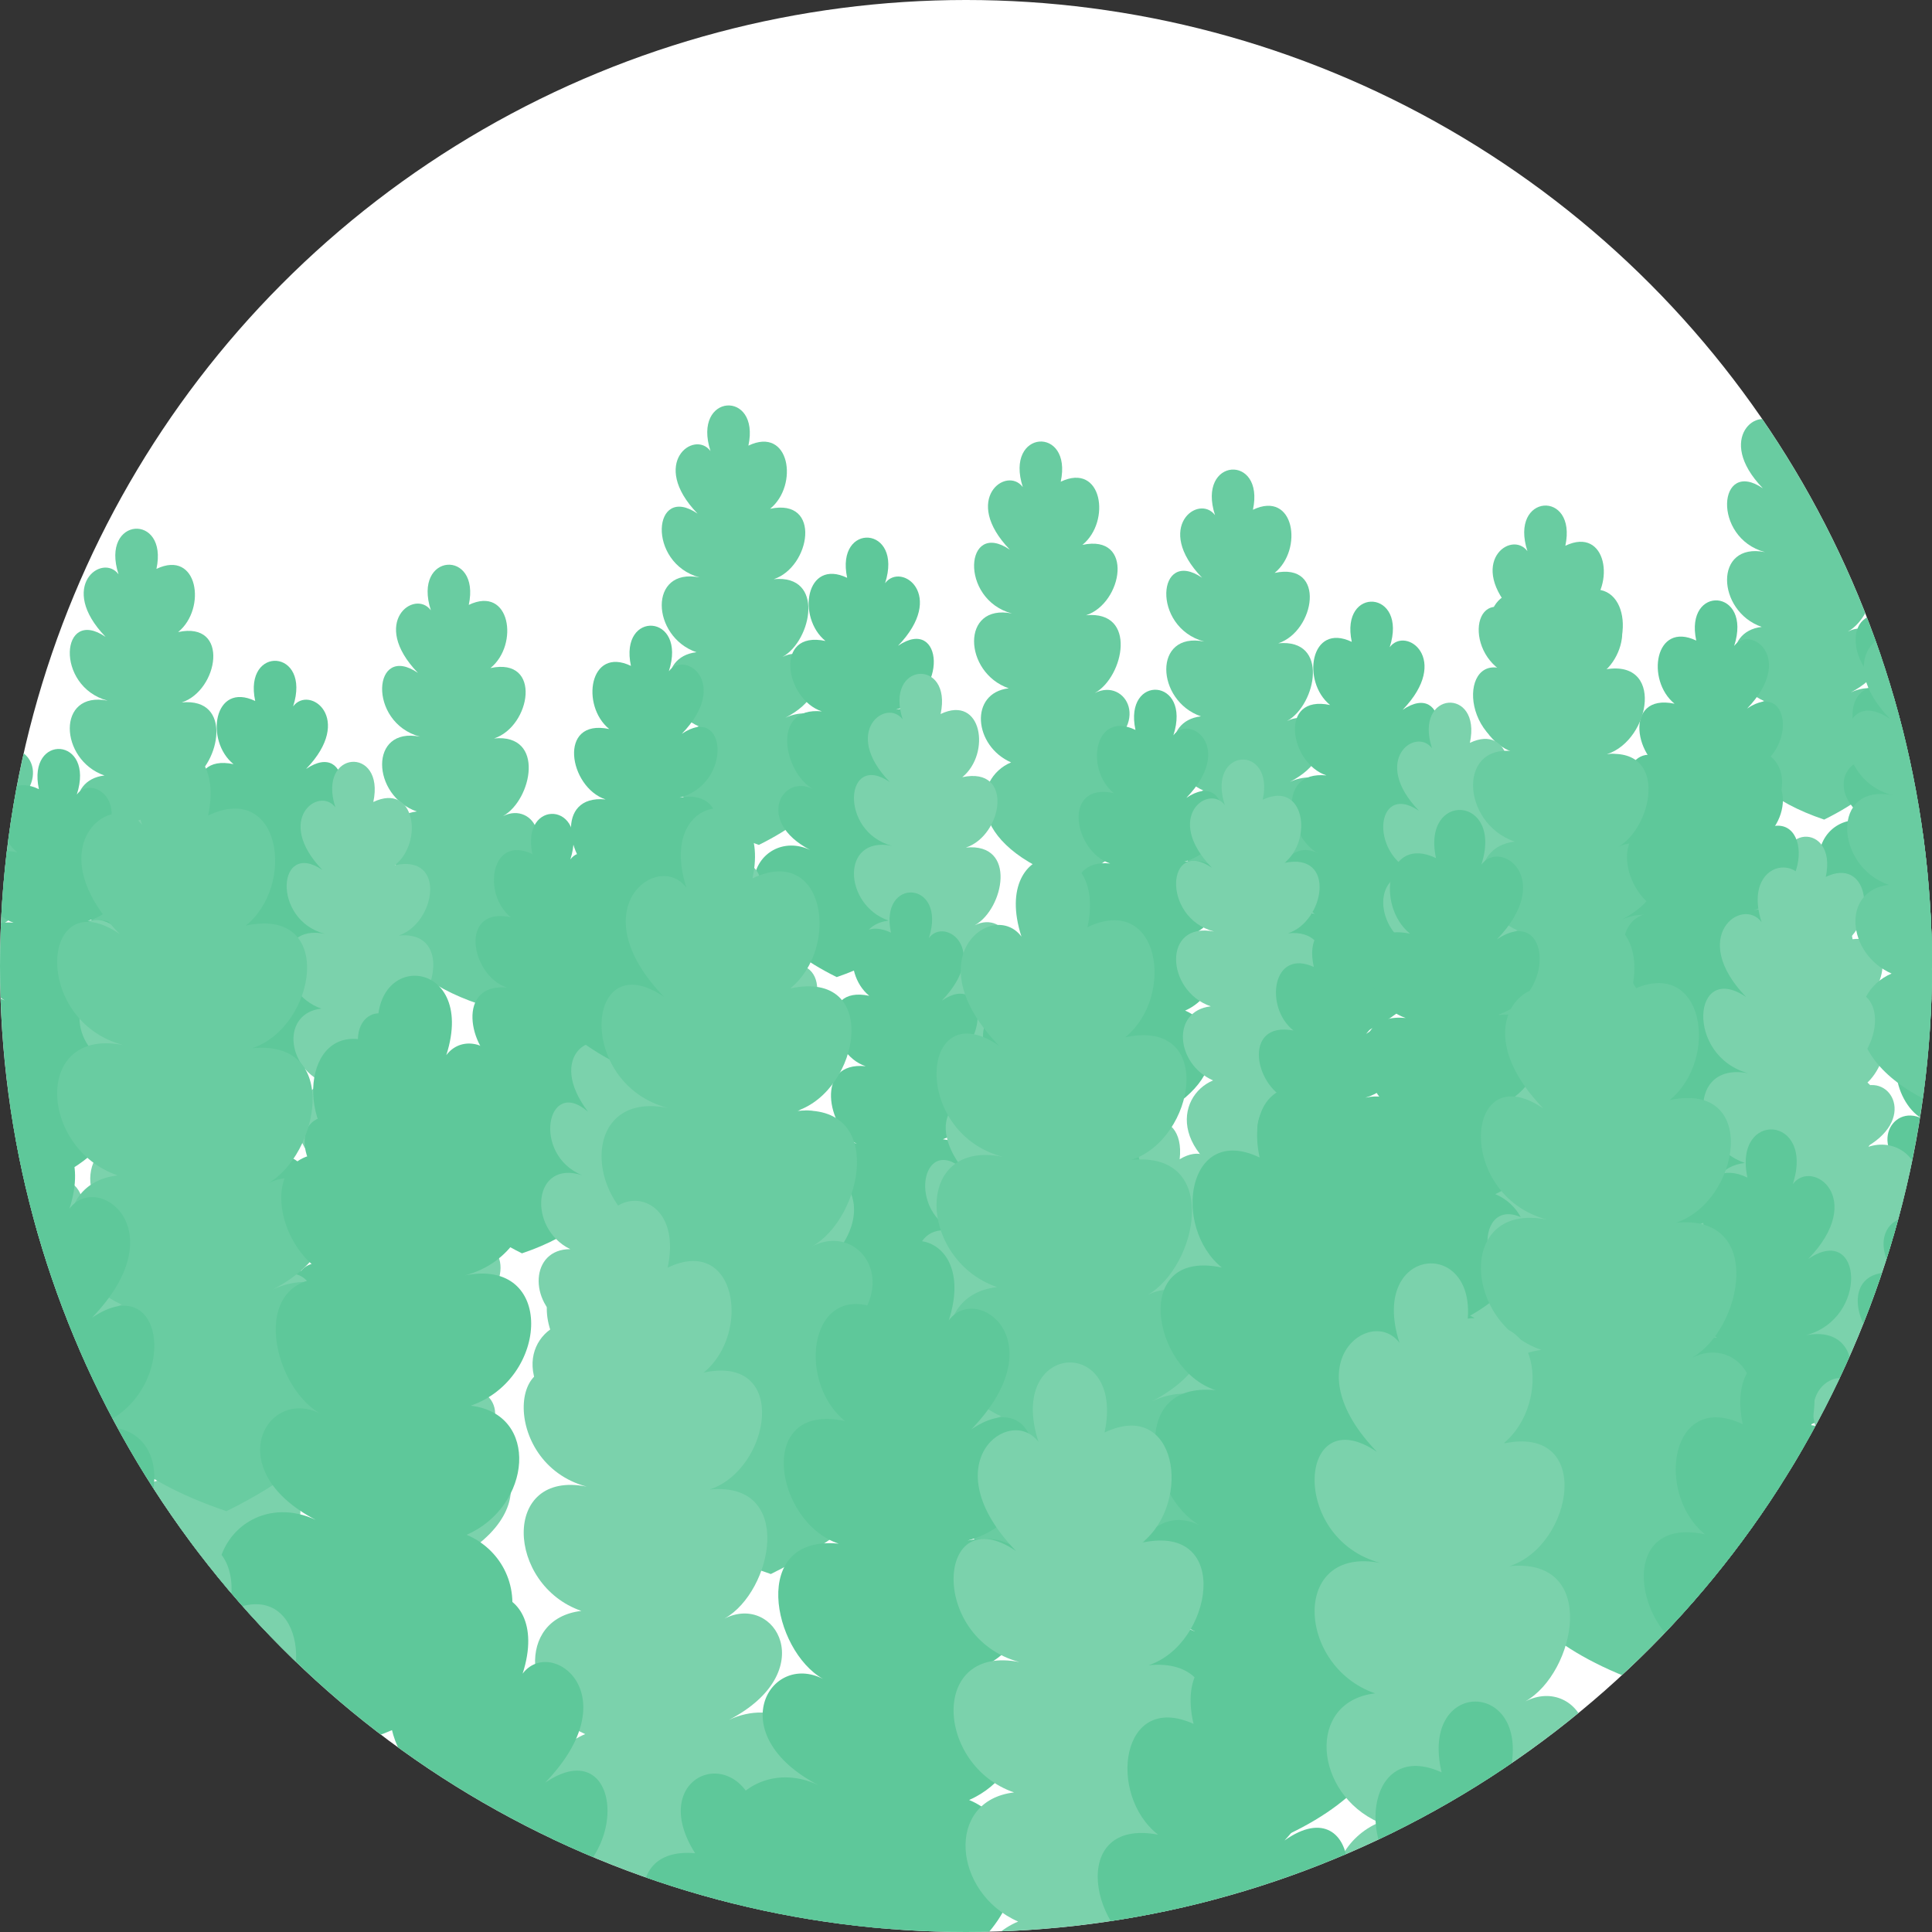 <?xml version="1.0" encoding="UTF-8"?><svg id="_レイヤー_2" xmlns="http://www.w3.org/2000/svg" xmlns:xlink="http://www.w3.org/1999/xlink" viewBox="0 0 240.44 240.44"><rect x="0" y="0" width="240.44" height="240.44" fill="#333333" stroke="none"/><defs><style>.cls-1{fill:none;}.cls-2{fill:#fff;}.cls-3{fill:#7bd2ac;}.cls-4{fill:#5ec89a;}.cls-5{fill:#69cca1;}.cls-6{clip-path:url(#clippath);}</style><clipPath id="clippath"><circle class="cls-1" cx="120.22" cy="120.22" r="120.22"/></clipPath></defs><g id="_レイヤー_1-2"><circle class="cls-2" cx="120.22" cy="120.22" r="120.22"/><g class="cls-6"><path class="cls-5" d="M-.19,93.59c3.59-2.02,5.29-10.28-1.12-9.66,4.57-1.5,6.03-10.14-.45-8.76,3.59-2.92,2.47-10.33-2.7-7.86,1.5-7.01-7.04-6.53-4.72.67-2.02-2.7-7.67,1.5-1.61,7.79-5.61-3.82-6.35,6.17.26,7.94-6.41-1.27-6.03,7.37-.4,9.31-4.95.58-4.37,7.18.29,9.22-4.66,1.94-6.02,10.19,7.48,14.76,16.5-8.15,9.9-18.93,3.3-15.82,6.89-3.59,3.49-9.53-.34-7.58Z"/><path class="cls-5" d="M62.61,101.56c3.59-2.02,5.29-10.28-1.12-9.66,4.57-1.5,6.03-10.14-.45-8.76,3.59-2.92,2.47-10.33-2.7-7.86,1.5-7.01-7.04-6.53-4.72.67-2.02-2.7-7.67,1.5-1.61,7.79-5.61-3.82-6.35,6.17.26,7.94-6.41-1.27-6.03,7.37-.4,9.31-4.95.58-4.37,7.18.29,9.22-4.66,1.94-6.02,10.19,7.48,14.76,16.5-8.15,9.9-18.93,3.3-15.82,6.89-3.59,3.49-9.53-.34-7.58Z"/><path class="cls-4" d="M61.99,132.57c-3.59-2.02-5.29-10.28,1.12-9.66-4.57-1.5-6.03-10.14.45-8.76-3.59-2.92-2.47-10.33,2.7-7.86-1.5-7.01,7.04-6.53,4.72.67,2.02-2.7,7.67,1.5,1.61,7.79,5.61-3.82,6.35,6.17-.26,7.94,6.41-1.27,6.03,7.37.4,9.31,4.95.58,4.37,7.18-.29,9.22,4.66,1.94,6.02,10.19-7.48,14.76-16.5-8.15-9.9-18.93-3.3-15.82-6.89-3.59-3.49-9.53.34-7.58Z"/><path class="cls-5" d="M23.74,97.08c3.59-2.02,5.29-10.28-1.12-9.66,4.57-1.5,6.03-10.14-.45-8.76,3.59-2.92,2.47-10.33-2.7-7.86,1.5-7.01-7.04-6.53-4.72.67-2.02-2.7-7.67,1.5-1.61,7.79-5.61-3.82-6.35,6.17.26,7.94-6.41-1.27-6.03,7.37-.4,9.31-4.95.58-4.37,7.18.29,9.22-4.66,1.94-6.02,10.19,7.48,14.76,16.5-8.15,9.9-18.93,3.3-15.82,6.89-3.59,3.49-9.53-.34-7.58Z"/><path class="cls-4" d="M27.49,113.52c-3.59-2.02-5.29-10.28,1.12-9.66-4.57-1.5-6.03-10.14.45-8.76-3.59-2.92-2.47-10.33,2.7-7.86-1.5-7.01,7.04-6.53,4.72.67,2.02-2.7,7.67,1.5,1.61,7.79,5.61-3.82,6.35,6.17-.26,7.94,6.41-1.27,6.03,7.37.4,9.31,4.95.58,4.37,7.18-.29,9.22,4.66,1.94,6.02,10.19-7.48,14.76-16.5-8.15-9.9-18.93-3.3-15.82-6.89-3.59-3.49-9.53.34-7.58Z"/><path class="cls-4" d="M.57,124.49c-3.59-2.02-5.29-10.28,1.12-9.66-4.57-1.5-6.03-10.14.45-8.76-3.59-2.92-2.47-10.33,2.7-7.86-1.5-7.01,7.04-6.53,4.72.67,2.02-2.7,7.67,1.5,1.61,7.79,5.61-3.82,6.35,6.17-.26,7.94,6.41-1.27,6.03,7.37.4,9.31,4.95.58,4.37,7.18-.29,9.22,4.66,1.94,6.02,10.19-7.48,14.76-16.5-8.15-9.9-18.93-3.3-15.82-6.89-3.59-3.49-9.53.34-7.58Z"/><path class="cls-4" d="M-5.29,159.46c-4.07-.65-8.54-7.8-2.3-9.45-4.81.18-9.17-7.41-2.62-8.37-4.38-1.49-5.91-8.83-.2-8.31-3.85-6.06,4.33-8.57,4.66-1.01.96-3.23,7.71-1.26,4.21,6.74,3.94-5.53,8.1,3.58,2.52,7.53,5.57-3.42,8.21,4.81,3.6,8.59,4.84-1.17,6.59,5.22,2.93,8.75,5.04.2,9.19,7.47-1.88,16.43-18.31-1.91-15.86-14.31-8.59-13.69-7.71-.97-6.59-7.72-2.31-7.23Z"/><path class="cls-3" d="M50.73,126.09c3.59-2.02,5.29-10.28-1.12-9.66,4.57-1.5,6.03-10.14-.45-8.76,3.59-2.92,2.47-10.33-2.7-7.86,1.5-7.01-7.04-6.53-4.72.67-2.02-2.7-7.67,1.5-1.61,7.79-5.61-3.82-6.35,6.17.26,7.94-6.41-1.27-6.03,7.37-.4,9.31-4.95.58-4.37,7.18.29,9.22-4.66,1.94-6.02,10.19,7.48,14.76,16.5-8.15,9.9-18.93,3.3-15.82,6.89-3.59,3.49-9.53-.34-7.58Z"/><path class="cls-4" d="M41.03,157.52c-3.63-1.95-5.5-10.17.92-9.68-4.6-1.4-6.23-10.01.27-8.77-3.65-2.85-2.68-10.28,2.53-7.91-1.65-6.98,6.91-6.67,4.73.58,1.97-2.74,7.7,1.34,1.77,7.75,5.53-3.93,6.48,6.04-.09,7.94,6.39-1.41,6.18,7.24.59,9.3,4.96.48,4.52,7.09-.1,9.23,4.7,1.85,6.23,10.07-7.17,14.91-16.67-7.81-10.29-18.72-3.63-15.75-6.97-3.45-3.69-9.46.18-7.59Z"/><path class="cls-3" d="M81.54,157.32c3.81-1.57,6.49-9.57.05-9.72,4.72-.94,7.2-9.34.61-8.75,3.92-2.47,3.69-9.96-1.73-8.13,2.33-6.78-6.21-7.33-4.76.1-1.68-2.92-7.79.56-2.53,7.54-5.12-4.47-7.05,5.37-.7,7.91-6.21-2.04-6.87,6.59-1.51,9.19-4.99-.02-5.2,6.61-.82,9.19-4.86,1.37-7.2,9.4,5.65,15.55,17.36-6.11,12.11-17.6,5.18-15.31,7.27-2.74,4.61-9.04.57-7.57Z"/><path class="cls-3" d="M57.62,173.26c3.81-1.57,6.49-9.57.05-9.72,4.72-.94,7.2-9.34.61-8.75,3.92-2.47,3.69-9.96-1.73-8.13,2.33-6.78-6.21-7.33-4.76.1-1.68-2.92-7.79.56-2.53,7.54-5.12-4.47-7.05,5.37-.7,7.91-6.21-2.04-6.87,6.59-1.51,9.19-4.99-.02-5.2,6.61-.82,9.19-4.86,1.37-7.2,9.4,5.65,15.55,17.36-6.11,12.11-17.6,5.18-15.31,7.27-2.74,4.61-9.04.57-7.57Z"/><path class="cls-3" d="M24.95,133.17c3.59-2.02,5.29-10.28-1.12-9.66,4.57-1.5,6.03-10.14-.45-8.76,3.59-2.92,2.47-10.33-2.7-7.86,1.5-7.01-7.04-6.53-4.72.67-2.02-2.7-7.67,1.5-1.61,7.79-5.61-3.82-6.35,6.17.26,7.94-6.41-1.27-6.03,7.37-.4,9.31-4.95.58-4.37,7.18.29,9.22-4.66,1.94-6.02,10.19,7.48,14.76,16.5-8.15,9.9-18.93,3.3-15.82,6.89-3.59,3.49-9.53-.34-7.58Z"/><path class="cls-4" d="M23.32,154.06c-3.63-1.95-5.5-10.17.92-9.68-4.6-1.4-6.23-10.01.27-8.77-3.65-2.85-2.68-10.28,2.53-7.91-1.65-6.98,6.91-6.67,4.73.58,1.97-2.74,7.7,1.34,1.77,7.75,5.53-3.93,6.48,6.04-.09,7.94,6.39-1.41,6.18,7.24.59,9.3,4.96.48,4.52,7.09-.1,9.23,4.7,1.85,6.23,10.07-7.17,14.91-16.67-7.81-10.29-18.72-3.63-15.75-6.97-3.45-3.69-9.46.18-7.59Z"/><path class="cls-3" d="M17.06,177.39c3.39-2.35,4.3-10.74-2.03-9.51,4.41-1.92,5.05-10.66-1.27-8.68,3.3-3.24,1.49-10.52-3.42-7.57.83-7.12-7.62-5.84-4.63,1.11-2.27-2.49-7.49,2.21-.87,7.9-5.95-3.27-5.74,6.75,1,7.88-6.51-.67-5.31,7.9.48,9.3-4.87,1.05-3.67,7.56,1.16,9.15-4.46,2.37-5.03,10.71,8.83,13.99,15.66-9.67,8.08-19.78,1.8-16.06,6.52-4.22,2.58-9.82-1.05-7.51Z"/><path class="cls-3" d="M23.54,183.87c-3.39-2.35-4.3-10.74,2.03-9.51-4.41-1.92-5.05-10.66,1.27-8.68-3.3-3.24-1.49-10.52,3.42-7.57-.83-7.12,7.62-5.84,4.63,1.11,2.27-2.49,7.49,2.21.87,7.9,5.95-3.27,5.74,6.75-1,7.88,6.51-.67,5.31,7.9-.48,9.3,4.87,1.05,3.67,7.56-1.16,9.15,4.46,2.37,5.03,10.71-8.83,13.99-15.66-9.67-8.08-19.78-1.8-16.06-6.52-4.22-2.58-9.82,1.05-7.51Z"/><path class="cls-3" d="M-2.46,175.48c4.56-1.89,7.77-11.46.05-11.64,5.65-1.12,8.62-11.19.73-10.48,4.69-2.95,4.42-11.93-2.07-9.73,2.79-8.12-7.43-8.78-5.7.12-2.02-3.5-9.33.68-3.03,9.03-6.13-5.35-8.44,6.43-.84,9.47-7.44-2.44-8.22,7.89-1.81,11.01-5.97-.02-6.23,7.91-.98,11.01-5.82,1.64-8.62,11.25,6.76,18.62,20.8-7.32,14.5-21.08,6.2-18.34,8.71-3.28,5.52-10.83.69-9.06Z"/><path class="cls-5" d="M136.28,86.23c3.59-2.02,5.29-10.28-1.12-9.66,4.57-1.5,6.03-10.14-.45-8.76,3.59-2.92,2.47-10.33-2.7-7.86,1.5-7.01-7.04-6.53-4.72.67-2.02-2.7-7.67,1.5-1.61,7.79-5.61-3.82-6.35,6.17.26,7.94-6.41-1.27-6.03,7.37-.4,9.31-4.95.58-4.37,7.18.29,9.22-4.66,1.94-6.02,10.19,7.48,14.76,16.5-8.15,9.9-18.93,3.3-15.82,6.89-3.59,3.49-9.53-.34-7.58Z"/><path class="cls-5" d="M97.41,81.74c3.59-2.02,5.29-10.28-1.12-9.66,4.57-1.5,6.03-10.14-.45-8.76,3.59-2.92,2.47-10.33-2.7-7.86,1.5-7.01-7.04-6.53-4.72.67-2.02-2.7-7.67,1.5-1.61,7.79-5.61-3.82-6.35,6.17.26,7.94-6.41-1.27-6.03,7.37-.4,9.31-4.95.58-4.37,7.18.29,9.22-4.66,1.94-6.02,10.19,7.48,14.76,16.5-8.15,9.9-18.93,3.3-15.82,6.89-3.59,3.49-9.53-.34-7.58Z"/><path class="cls-4" d="M101.16,98.19c-3.59-2.02-5.29-10.28,1.12-9.66-4.57-1.5-6.03-10.14.45-8.76-3.59-2.92-2.47-10.33,2.7-7.86-1.5-7.01,7.04-6.53,4.72.67,2.02-2.7,7.67,1.5,1.61,7.79,5.61-3.82,6.35,6.17-.26,7.94,6.41-1.27,6.03,7.37.4,9.31,4.95.58,4.37,7.18-.29,9.22,4.66,1.94,6.02,10.19-7.48,14.76-16.5-8.15-9.9-18.93-3.3-15.82-6.89-3.59-3.49-9.53.34-7.58Z"/><path class="cls-4" d="M74.25,109.15c-3.59-2.02-5.29-10.28,1.12-9.66-4.57-1.5-6.03-10.14.45-8.76-3.59-2.92-2.47-10.33,2.7-7.86-1.5-7.01,7.04-6.53,4.72.67,2.02-2.7,7.67,1.5,1.61,7.79,5.61-3.82,6.35,6.17-.26,7.94,6.41-1.27,6.03,7.37.4,9.31,4.95.58,4.37,7.18-.29,9.22,4.66,1.94,6.02,10.19-7.48,14.76-16.5-8.15-9.9-18.93-3.3-15.82-6.89-3.59-3.49-9.53.34-7.58Z"/><path class="cls-3" d="M121.33,115.14c3.59-2.02,5.29-10.28-1.12-9.66,4.57-1.5,6.03-10.14-.45-8.76,3.59-2.92,2.47-10.33-2.7-7.86,1.5-7.01-7.04-6.53-4.72.67-2.02-2.7-7.67,1.5-1.61,7.79-5.61-3.82-6.35,6.17.26,7.94-6.41-1.27-6.03,7.37-.4,9.31-4.95.58-4.37,7.18.29,9.22-4.66,1.94-6.02,10.19,7.48,14.76,16.5-8.15,9.9-18.93,3.3-15.82,6.89-3.59,3.49-9.53-.34-7.58Z"/><path class="cls-5" d="M199.08,94.2c3.59-2.02,5.29-10.28-1.12-9.66,4.57-1.5,6.03-10.14-.45-8.76,3.59-2.92,2.47-10.33-2.7-7.86,1.5-7.01-7.04-6.53-4.72.67-2.02-2.7-7.67,1.5-1.61,7.79-5.61-3.82-6.35,6.17.26,7.94-6.41-1.27-6.03,7.37-.4,9.31-4.95.58-4.37,7.18.29,9.22-4.66,1.94-6.02,10.19,7.48,14.76,16.5-8.15,9.9-18.93,3.3-15.82,6.89-3.59,3.49-9.53-.34-7.58Z"/><path class="cls-4" d="M198.46,125.21c-3.59-2.02-5.29-10.28,1.12-9.66-4.57-1.5-6.03-10.14.45-8.76-3.59-2.92-2.47-10.33,2.7-7.86-1.5-7.01,7.04-6.53,4.72.67,2.02-2.7,7.67,1.5,1.61,7.79,5.61-3.82,6.35,6.17-.26,7.94,6.41-1.27,6.03,7.37.4,9.31,4.95.58,4.37,7.18-.29,9.22,4.66,1.94,6.02,10.19-7.48,14.76-16.5-8.15-9.9-18.93-3.3-15.82-6.89-3.59-3.49-9.53.34-7.58Z"/><path class="cls-5" d="M160.2,89.72c3.59-2.02,5.29-10.28-1.12-9.66,4.57-1.5,6.03-10.14-.45-8.76,3.59-2.92,2.47-10.33-2.7-7.86,1.5-7.01-7.04-6.53-4.72.67-2.02-2.7-7.67,1.5-1.61,7.79-5.61-3.82-6.35,6.17.26,7.94-6.41-1.27-6.03,7.37-.4,9.31-4.95.58-4.37,7.18.29,9.22-4.66,1.94-6.02,10.19,7.48,14.76,16.5-8.15,9.9-18.93,3.3-15.82,6.89-3.59,3.49-9.53-.34-7.58Z"/><path class="cls-4" d="M163.96,106.16c-3.59-2.02-5.29-10.28,1.12-9.66-4.57-1.5-6.03-10.14.45-8.76-3.59-2.92-2.47-10.33,2.7-7.86-1.5-7.01,7.04-6.53,4.72.67,2.02-2.7,7.67,1.5,1.61,7.79,5.61-3.82,6.35,6.17-.26,7.94,6.41-1.27,6.03,7.37.4,9.31,4.95.58,4.37,7.18-.29,9.22,4.66,1.94,6.02,10.19-7.48,14.76-16.5-8.15-9.9-18.93-3.3-15.82-6.89-3.59-3.49-9.53.34-7.58Z"/><path class="cls-4" d="M137.04,117.12c-3.59-2.02-5.29-10.28,1.12-9.66-4.57-1.5-6.03-10.14.45-8.76-3.59-2.92-2.47-10.33,2.7-7.86-1.5-7.01,7.04-6.53,4.72.67,2.02-2.7,7.67,1.5,1.61,7.79,5.61-3.82,6.35,6.17-.26,7.94,6.41-1.27,6.03,7.37.4,9.31,4.95.58,4.37,7.18-.29,9.22,4.66,1.94,6.02,10.19-7.48,14.76-16.5-8.15-9.9-18.93-3.3-15.82-6.89-3.59-3.49-9.53.34-7.58Z"/><path class="cls-4" d="M131.17,152.1c-4.07-.65-8.54-7.8-2.3-9.45-4.81.18-9.17-7.41-2.62-8.37-4.38-1.49-5.91-8.83-.2-8.31-3.85-6.06,4.33-8.57,4.66-1.01.96-3.23,7.71-1.26,4.21,6.74,3.94-5.53,8.1,3.58,2.52,7.53,5.57-3.42,8.21,4.81,3.6,8.59,4.84-1.17,6.59,5.22,2.93,8.75,5.04.2,9.19,7.47-1.88,16.43-18.31-1.91-15.86-14.31-8.59-13.69-7.71-.97-6.59-7.72-2.31-7.23Z"/><path class="cls-4" d="M106.61,142.35c-3.59-2.02-5.29-10.28,1.12-9.66-4.57-1.5-6.03-10.14.45-8.76-3.59-2.92-2.47-10.33,2.7-7.86-1.5-7.01,7.04-6.53,4.72.67,2.02-2.7,7.67,1.5,1.61,7.79,5.61-3.82,6.35,6.17-.26,7.94,6.41-1.27,6.03,7.37.4,9.31,4.95.58,4.37,7.18-.29,9.22,4.66,1.94,6.02,10.19-7.48,14.76-16.5-8.15-9.9-18.93-3.3-15.82-6.89-3.59-3.49-9.53.34-7.58Z"/><path class="cls-3" d="M187.2,118.73c3.59-2.02,5.29-10.28-1.12-9.66,4.57-1.5,6.03-10.14-.45-8.76,3.59-2.92,2.47-10.33-2.7-7.86,1.5-7.01-7.04-6.53-4.72.67-2.02-2.7-7.67,1.5-1.61,7.79-5.61-3.82-6.35,6.17.26,7.94-6.41-1.27-6.03,7.37-.4,9.31-4.95.58-4.37,7.18.29,9.22-4.66,1.94-6.02,10.19,7.48,14.76,16.5-8.15,9.9-18.93,3.3-15.82,6.89-3.59,3.49-9.53-.34-7.58Z"/><path class="cls-4" d="M177.5,150.16c-3.63-1.95-5.5-10.17.92-9.68-4.6-1.4-6.23-10.01.27-8.77-3.65-2.85-2.68-10.28,2.53-7.91-1.65-6.98,6.91-6.67,4.73.58,1.97-2.74,7.7,1.34,1.77,7.75,5.53-3.93,6.48,6.04-.09,7.94,6.39-1.41,6.18,7.24.59,9.3,4.96.48,4.52,7.09-.1,9.23,4.7,1.85,6.23,10.07-7.17,14.91-16.67-7.81-10.29-18.72-3.63-15.75-6.97-3.45-3.69-9.46.18-7.59Z"/><path class="cls-3" d="M218.01,149.96c3.81-1.57,6.49-9.57.05-9.72,4.72-.94,7.2-9.34.61-8.75,3.92-2.47,3.69-9.96-1.73-8.13,2.33-6.78-6.21-7.33-4.76.1-1.68-2.92-7.79.56-2.53,7.54-5.12-4.47-7.05,5.37-.7,7.91-6.21-2.04-6.87,6.59-1.51,9.19-4.99-.02-5.2,6.61-.82,9.19-4.86,1.37-7.2,9.4,5.65,15.55,17.36-6.11,12.11-17.6,5.18-15.31,7.27-2.74,4.61-9.04.57-7.57Z"/><path class="cls-3" d="M194.09,165.9c3.81-1.57,6.49-9.57.05-9.72,4.72-.94,7.2-9.34.61-8.75,3.92-2.47,3.69-9.96-1.73-8.13,2.33-6.78-6.21-7.33-4.76.1-1.68-2.92-7.79.56-2.53,7.54-5.12-4.47-7.05,5.37-.7,7.91-6.21-2.04-6.87,6.59-1.51,9.19-4.99-.02-5.2,6.61-.82,9.19-4.86,1.37-7.2,9.4,5.65,15.55,17.36-6.11,12.11-17.6,5.18-15.31,7.27-2.74,4.61-9.04.57-7.57Z"/><path class="cls-3" d="M161.42,125.81c3.59-2.02,5.29-10.28-1.12-9.66,4.57-1.5,6.03-10.14-.45-8.76,3.59-2.92,2.47-10.33-2.7-7.86,1.5-7.01-7.04-6.53-4.72.67-2.02-2.7-7.67,1.5-1.61,7.79-5.61-3.82-6.35,6.17.26,7.94-6.41-1.27-6.03,7.37-.4,9.31-4.95.58-4.37,7.18.29,9.22-4.66,1.94-6.02,10.19,7.48,14.76,16.5-8.15,9.9-18.93,3.3-15.82,6.89-3.59,3.49-9.53-.34-7.58Z"/><path class="cls-4" d="M159.79,146.7c-3.63-1.95-5.5-10.17.92-9.68-4.6-1.4-6.23-10.01.27-8.77-3.65-2.85-2.68-10.28,2.53-7.91-1.65-6.98,6.91-6.67,4.73.58,1.97-2.74,7.7,1.34,1.77,7.75,5.53-3.93,6.48,6.04-.09,7.94,6.39-1.41,6.18,7.24.59,9.3,4.96.48,4.52,7.09-.1,9.23,4.7,1.85,6.23,10.07-7.17,14.91-16.67-7.81-10.29-18.72-3.63-15.75-6.97-3.45-3.69-9.46.18-7.59Z"/><path class="cls-3" d="M128.34,164.38c3.8-1.6,6.42-9.62-.03-9.72,4.71-.97,7.13-9.39.54-8.75,3.9-2.5,3.62-9.99-1.79-8.11,2.28-6.8-6.26-7.28-4.76.14-1.7-2.91-7.79.62-2.47,7.55-5.15-4.43-7.01,5.42-.64,7.91-6.23-1.99-6.82,6.64-1.44,9.2-4.99.02-5.15,6.64-.75,9.2-4.85,1.4-7.13,9.45,5.76,15.51,17.32-6.24,11.98-17.69,5.07-15.35,7.25-2.79,4.55-9.07.52-7.57Z"/><path class="cls-3" d="M98.9,138.56c3.59-2.02,5.29-10.28-1.12-9.66,4.57-1.5,6.03-10.14-.45-8.76,3.59-2.92,2.47-10.33-2.7-7.86,1.5-7.01-7.04-6.53-4.72.67-2.02-2.7-7.67,1.5-1.61,7.79-5.61-3.82-6.35,6.17.26,7.94-6.41-1.27-6.03,7.37-.4,9.31-4.95.58-4.37,7.18.29,9.22-4.66,1.94-6.02,10.19,7.48,14.76,16.5-8.15,9.9-18.93,3.3-15.82,6.89-3.59,3.49-9.53-.34-7.58Z"/><path class="cls-3" d="M153.53,170.03c3.39-2.35,4.3-10.74-2.03-9.51,4.41-1.92,5.05-10.66-1.27-8.68,3.3-3.24,1.49-10.52-3.42-7.57.83-7.12-7.62-5.84-4.63,1.11-2.27-2.49-7.49,2.21-.87,7.9-5.95-3.27-5.74,6.75,1,7.88-6.51-.67-5.31,7.9.48,9.3-4.87,1.05-3.67,7.56,1.16,9.15-4.46,2.37-5.03,10.71,8.83,13.99,15.66-9.67,8.08-19.78,1.8-16.06,6.52-4.22,2.58-9.82-1.05-7.51Z"/><path class="cls-3" d="M160.01,176.51c-3.39-2.35-4.3-10.74,2.03-9.51-4.41-1.92-5.05-10.66,1.27-8.68-3.3-3.24-1.49-10.52,3.42-7.57-.83-7.12,7.62-5.84,4.63,1.11,2.27-2.49,7.49,2.21.87,7.9,5.95-3.27,5.74,6.75-1,7.88,6.51-.67,5.31,7.9-.48,9.3,4.87,1.05,3.67,7.56-1.16,9.15,4.46,2.37,5.03,10.71-8.83,13.99-15.66-9.67-8.08-19.78-1.8-16.06-6.52-4.22-2.58-9.82,1.05-7.51Z"/><path class="cls-5" d="M229.99,78.59c3.59-2.02,5.29-10.28-1.12-9.66,4.57-1.5,6.03-10.14-.45-8.76,3.59-2.92,2.47-10.33-2.7-7.86,1.5-7.01-7.04-6.53-4.72.67-2.02-2.7-7.67,1.5-1.61,7.79-5.61-3.82-6.35,6.17.26,7.94-6.41-1.27-6.03,7.37-.4,9.31-4.95.58-4.37,7.18.29,9.22-4.66,1.94-6.02,10.19,7.48,14.76,16.5-8.15,9.9-18.93,3.3-15.82,6.89-3.59,3.49-9.53-.34-7.58Z"/><path class="cls-4" d="M233.74,95.03c-3.59-2.02-5.29-10.28,1.12-9.66-4.57-1.5-6.03-10.14.45-8.76-3.59-2.92-2.47-10.33,2.7-7.86-1.5-7.01,7.04-6.53,4.72.67,2.02-2.7,7.67,1.5,1.61,7.79,5.61-3.82,6.35,6.17-.26,7.94,6.41-1.27,6.03,7.37.4,9.31,4.95.58,4.37,7.18-.29,9.22,4.66,1.94,6.02,10.19-7.48,14.76-16.5-8.15-9.9-18.93-3.3-15.82-6.89-3.59-3.49-9.53.34-7.58Z"/><path class="cls-4" d="M206.83,106c-3.59-2.02-5.29-10.28,1.12-9.66-4.57-1.5-6.03-10.14.45-8.76-3.59-2.92-2.47-10.33,2.7-7.86-1.5-7.01,7.04-6.53,4.72.67,2.02-2.7,7.67,1.5,1.61,7.79,5.61-3.82,6.35,6.17-.26,7.94,6.41-1.27,6.03,7.37.4,9.31,4.95.58,4.37,7.18-.29,9.22,4.66,1.94,6.02,10.19-7.48,14.76-16.5-8.15-9.9-18.93-3.3-15.82-6.89-3.59-3.49-9.53.34-7.58Z"/><path class="cls-3" d="M253.91,111.98c3.59-2.02,5.29-10.28-1.12-9.66,4.57-1.5,6.03-10.14-.45-8.76,3.59-2.92,2.47-10.33-2.7-7.86,1.5-7.01-7.04-6.53-4.72.67-2.02-2.7-7.67,1.5-1.61,7.79-5.61-3.82-6.35,6.17.26,7.94-6.41-1.27-6.03,7.37-.4,9.31-4.95.58-4.37,7.18.29,9.22-4.66,1.94-6.02,10.19,7.48,14.76,16.5-8.15,9.9-18.93,3.3-15.82,6.89-3.59,3.49-9.53-.34-7.58Z"/><path class="cls-4" d="M239.19,139.2c-3.59-2.02-5.29-10.28,1.12-9.66-4.57-1.5-6.03-10.14.45-8.76-3.59-2.92-2.47-10.33,2.7-7.86-1.5-7.01,7.04-6.53,4.72.67,2.02-2.7,7.67,1.5,1.61,7.79,5.61-3.82,6.35,6.17-.26,7.94,6.41-1.27,6.03,7.37.4,9.31,4.95.58,4.37,7.18-.29,9.22,4.66,1.94,6.02,10.19-7.48,14.76-16.5-8.15-9.9-18.93-3.3-15.82-6.89-3.59-3.49-9.53.34-7.58Z"/><path class="cls-3" d="M231.49,135.41c3.59-2.02,5.29-10.28-1.12-9.66,4.57-1.5,6.03-10.14-.45-8.76,3.59-2.92,2.47-10.33-2.7-7.86,1.5-7.01-7.04-6.53-4.72.67-2.02-2.7-7.67,1.5-1.61,7.79-5.61-3.82-6.35,6.17.26,7.94-6.41-1.27-6.03,7.37-.4,9.31-4.95.58-4.37,7.18.29,9.22-4.66,1.94-6.02,10.19,7.48,14.76,16.5-8.15,9.9-18.93,3.3-15.82,6.89-3.59,3.49-9.53-.34-7.58Z"/><path class="cls-5" d="M247.9,110.81c4.3-2.42,6.34-12.31-1.34-11.57,5.47-1.8,7.22-12.14-.54-10.49,4.3-3.5,2.96-12.37-3.23-9.41,1.8-8.4-8.43-7.82-5.65.81-2.42-3.23-9.18,1.79-1.92,9.32-6.72-4.57-7.61,7.4.31,9.5-7.68-1.53-7.22,8.82-.47,11.15-5.93.7-5.23,8.6.35,11.04-5.58,2.33-7.21,12.21,8.95,17.67,19.76-9.77,11.86-22.67,3.95-18.95,8.25-4.3,4.18-11.41-.41-9.08Z"/><path class="cls-5" d="M201.34,105.43c4.3-2.42,6.34-12.31-1.34-11.57,5.47-1.8,7.22-12.14-.54-10.49,4.3-3.5,2.96-12.37-3.23-9.41,1.8-8.4-8.43-7.82-5.65.81-2.42-3.23-9.18,1.79-1.92,9.32-6.72-4.57-7.61,7.4.31,9.5-7.68-1.53-7.22,8.82-.47,11.15-5.93.7-5.23,8.6.35,11.04-5.58,2.33-7.21,12.21,8.95,17.67,19.76-9.77,11.86-22.67,3.95-18.95,8.25-4.3,4.18-11.41-.41-9.08Z"/><path class="cls-4" d="M205.84,125.13c-4.3-2.42-6.34-12.31,1.34-11.57-5.47-1.8-7.22-12.14.54-10.49-4.3-3.5-2.96-12.37,3.23-9.41-1.8-8.4,8.43-7.82,5.65.81,2.42-3.23,9.18,1.79,1.92,9.32,6.72-4.57,7.61,7.4-.31,9.5,7.68-1.53,7.22,8.82.47,11.15,5.93.7,5.23,8.6-.35,11.04,5.58,2.33,7.21,12.21-8.95,17.67-19.76-9.77-11.86-22.67-3.95-18.95-8.25-4.3-4.18-11.41.41-9.08Z"/><path class="cls-4" d="M173.6,138.26c-4.3-2.42-6.34-12.31,1.34-11.57-5.47-1.8-7.22-12.14.54-10.49-4.3-3.5-2.96-12.37,3.23-9.41-1.8-8.4,8.43-7.82,5.65.81,2.42-3.23,9.18,1.79,1.92,9.32,6.72-4.57,7.61,7.4-.31,9.5,7.68-1.53,7.22,8.82.47,11.15,5.93.7,5.23,8.6-.35,11.04,5.58,2.33,7.21,12.21-8.95,17.67-19.76-9.77-11.86-22.67-3.95-18.95-8.25-4.3-4.18-11.41.41-9.08Z"/><path class="cls-3" d="M229.99,145.42c4.3-2.42,6.34-12.31-1.34-11.57,5.47-1.8,7.22-12.14-.54-10.49,4.3-3.5,2.96-12.37-3.23-9.41,1.8-8.4-8.43-7.82-5.65.81-2.42-3.23-9.18,1.79-1.92,9.32-6.72-4.57-7.61,7.4.31,9.5-7.68-1.53-7.22,8.82-.47,11.15-5.93.7-5.23,8.6.35,11.04-5.58,2.33-7.21,12.21,8.95,17.67,19.76-9.77,11.86-22.67,3.95-18.95,8.25-4.3,4.18-11.41-.41-9.08Z"/><path class="cls-4" d="M248.81,147.81c-4.3-2.42-6.34-12.31,1.34-11.57-5.47-1.8-7.22-12.14.54-10.49-4.3-3.5-2.96-12.37,3.23-9.41-1.8-8.4,8.43-7.82,5.65.81,2.42-3.23,9.18,1.79,1.92,9.32,6.72-4.57,7.61,7.4-.31,9.5,7.68-1.53,7.22,8.82.47,11.15,5.93.7,5.23,8.6-.35,11.04,5.58,2.33,7.21,12.21-8.95,17.67-19.76-9.77-11.86-22.67-3.95-18.95-8.25-4.3-4.18-11.41.41-9.08Z"/><path class="cls-4" d="M241.78,189.69c-4.88-.77-10.22-9.34-2.76-11.31-5.76.22-10.99-8.88-3.14-10.02-5.25-1.78-7.07-10.57-.24-9.95-4.6-7.25,5.19-10.26,5.58-1.21,1.15-3.87,9.24-1.51,5.04,8.08,4.72-6.62,9.7,4.29,3.01,9.02,6.67-4.1,9.83,5.76,4.32,10.29,5.8-1.41,7.9,6.25,3.51,10.48,6.04.24,11,8.94-2.25,19.68-21.93-2.29-19-17.14-10.29-16.4-9.24-1.17-7.89-9.25-2.77-8.65Z"/><path class="cls-4" d="M212.36,178.02c-4.3-2.42-6.34-12.31,1.34-11.57-5.47-1.8-7.22-12.14.54-10.49-4.3-3.5-2.96-12.37,3.23-9.41-1.8-8.4,8.43-7.82,5.65.81,2.42-3.23,9.18,1.79,1.92,9.32,6.72-4.57,7.61,7.4-.31,9.5,7.68-1.53,7.22,8.82.47,11.15,5.93.7,5.23,8.6-.35,11.04,5.58,2.33,7.21,12.21-8.95,17.67-19.76-9.77-11.86-22.67-3.95-18.95-8.25-4.3-4.18-11.41.41-9.08Z"/><path class="cls-3" d="M238.38,204.4c4.55-1.92,7.69-11.52-.03-11.64,5.64-1.17,8.54-11.25.65-10.48,4.67-2.99,4.34-11.96-2.14-9.72,2.73-8.14-7.5-8.72-5.7.16-2.04-3.48-9.33.74-2.96,9.05-6.16-5.3-8.39,6.49-.77,9.48-7.46-2.38-8.17,7.95-1.73,11.02-5.97.02-6.17,7.96-.9,11.01-5.81,1.68-8.54,11.32,6.9,18.57,20.74-7.47,14.34-21.19,6.07-18.38,8.69-3.34,5.44-10.87.62-9.07Z"/><path class="cls-3" d="M203.13,173.48c4.3-2.42,6.34-12.31-1.34-11.57,5.47-1.8,7.22-12.14-.54-10.49,4.3-3.5,2.96-12.37-3.23-9.41,1.8-8.4-8.43-7.82-5.65.81-2.42-3.23-9.18,1.79-1.92,9.32-6.72-4.57-7.61,7.4.31,9.5-7.68-1.53-7.22,8.82-.47,11.15-5.93.7-5.23,8.6.35,11.04-5.58,2.33-7.21,12.21,8.95,17.67,19.76-9.77,11.86-22.67,3.95-18.95,8.25-4.3,4.18-11.41-.41-9.08Z"/><path class="cls-5" d="M101.09,155.1c6.26-3.52,9.22-17.92-1.96-16.83,7.96-2.61,10.5-17.67-.78-15.26,6.26-5.09,4.31-18-4.7-13.7,2.62-12.22-12.27-11.38-8.22,1.17-3.52-4.7-13.37,2.61-2.8,13.57-9.78-6.65-11.07,10.76.45,13.83-11.18-2.22-10.5,12.84-.69,16.22-8.63,1.02-7.61,12.52.51,16.07-8.12,3.38-10.49,17.76,13.03,25.72,28.76-14.21,17.26-32.99,5.75-27.58,12.01-6.26,6.09-16.61-.59-13.21Z"/><path class="cls-5" d="M33.34,147.28c6.26-3.52,9.22-17.92-1.96-16.83,7.96-2.61,10.5-17.67-.78-15.26,6.26-5.09,4.31-18-4.7-13.7,2.62-12.22-12.27-11.38-8.22,1.17-3.52-4.7-13.37,2.61-2.8,13.57-9.78-6.65-11.07,10.76.45,13.83-11.18-2.22-10.5,12.84-.69,16.22-8.63,1.02-7.61,12.52.51,16.07-8.12,3.38-10.49,17.76,13.03,25.72,28.76-14.21,17.26-32.99,5.75-27.58,12.01-6.26,6.09-16.61-.59-13.21Z"/><path class="cls-4" d="M39.88,175.94c-6.26-3.52-9.22-17.92,1.96-16.83-7.96-2.61-10.5-17.67.78-15.26-6.26-5.09-4.31-18,4.7-13.7-2.62-12.22,12.27-11.38,8.22,1.17,3.52-4.7,13.37,2.61,2.8,13.57,9.78-6.65,11.07,10.76-.45,13.83,11.18-2.22,10.5,12.84.69,16.22,8.63,1.02,7.61,12.52-.51,16.07,8.12,3.38,10.49,17.76-13.03,25.72-28.76-14.21-17.26-32.99-5.75-27.58-12.01-6.26-6.09-16.61.59-13.21Z"/><path class="cls-4" d="M-7.02,195.05c-6.26-3.52-9.22-17.92,1.96-16.83-7.96-2.61-10.5-17.67.78-15.26-6.26-5.09-4.31-18,4.7-13.7-2.62-12.22,12.27-11.38,8.22,1.17,3.52-4.7,13.37,2.61,2.8,13.57,9.78-6.65,11.07,10.76-.45,13.83,11.18-2.22,10.5,12.84.69,16.22,8.63,1.02,7.61,12.52-.51,16.07,8.12,3.38,10.49,17.76-13.03,25.72-28.76-14.21-17.26-32.99-5.75-27.58-12.01-6.26-6.09-16.61.59-13.21Z"/><path class="cls-3" d="M90.19,201.42c5.97-3.36,8.79-17.09-1.87-16.05,7.59-2.49,10.01-16.85-.75-14.55,5.97-4.85,4.11-17.17-4.48-13.06,2.49-11.66-11.7-10.85-7.84,1.12-3.36-4.48-12.74,2.49-2.67,12.94-9.33-6.34-10.55,10.26.43,13.19-10.66-2.12-10.01,12.24-.66,15.47-8.23.97-7.26,11.94.48,15.33-7.74,3.23-10,16.94,12.42,24.52,27.42-13.55,16.45-31.46,5.48-26.29,11.45-5.97,5.8-15.84-.57-12.6Z"/><path class="cls-5" d="M210.53,169c6.26-3.52,9.22-17.92-1.96-16.83,7.96-2.61,10.5-17.67-.78-15.26,6.26-5.09,4.31-18-4.7-13.7,2.62-12.22-12.27-11.38-8.22,1.17-3.52-4.7-13.37,2.61-2.8,13.57-9.78-6.65-11.07,10.76.45,13.83-11.18-2.22-10.5,12.84-.69,16.22-8.63,1.02-7.61,12.52.51,16.07-8.12,3.38-10.49,17.76,13.03,25.72,28.76-14.21,17.26-32.99,5.75-27.58,12.01-6.26,6.09-16.61-.59-13.21Z"/><path class="cls-4" d="M209.45,223.04c-6.26-3.52-9.22-17.92,1.96-16.83-7.96-2.61-10.5-17.67.78-15.26-6.26-5.09-4.31-18,4.7-13.7-2.62-12.22,12.27-11.38,8.22,1.17,3.52-4.7,13.37,2.61,2.8,13.57,9.78-6.65,11.07,10.76-.45,13.83,11.18-2.22,10.5,12.84.69,16.22,8.63,1.02,7.61,12.52-.51,16.07,8.12,3.38,10.49,17.76-13.03,25.72-28.76-14.21-17.26-32.99-5.75-27.58-12.01-6.26-6.09-16.61.59-13.21Z"/><path class="cls-5" d="M142.78,161.18c6.26-3.52,9.22-17.92-1.96-16.83,7.96-2.61,10.5-17.67-.78-15.26,6.26-5.09,4.31-18-4.7-13.7,2.62-12.22-12.27-11.38-8.22,1.17-3.52-4.7-13.37,2.61-2.8,13.57-9.78-6.65-11.07,10.76.45,13.83-11.18-2.22-10.5,12.84-.69,16.22-8.63,1.02-7.61,12.52.51,16.07-8.12,3.38-10.49,17.76,13.03,25.72,28.76-14.21,17.26-32.99,5.75-27.58,12.01-6.26,6.09-16.61-.59-13.21Z"/><path class="cls-4" d="M149.32,189.84c-6.26-3.52-9.22-17.92,1.96-16.83-7.96-2.61-10.5-17.67.78-15.26-6.26-5.09-4.31-18,4.7-13.7-2.62-12.22,12.27-11.38,8.22,1.17,3.52-4.7,13.37,2.61,2.8,13.57,9.78-6.65,11.07,10.76-.45,13.83,11.18-2.22,10.5,12.84.69,16.22,8.63,1.02,7.61,12.52-.51,16.07,8.12,3.38,10.49,17.76-13.03,25.72-28.76-14.21-17.26-32.99-5.75-27.58-12.01-6.26-6.09-16.61.59-13.21Z"/><path class="cls-4" d="M102.42,208.94c-6.26-3.52-9.22-17.92,1.96-16.83-7.96-2.61-10.5-17.67.78-15.26-6.26-5.09-4.31-18,4.7-13.7-2.62-12.22,12.27-11.38,8.22,1.17,3.52-4.7,13.37,2.61,2.8,13.57,9.78-6.65,11.07,10.76-.45,13.83,11.18-2.22,10.5,12.84.69,16.22,8.63,1.02,7.61,12.52-.51,16.07,8.12,3.38,10.49,17.76-13.03,25.72-28.76-14.21-17.26-32.99-5.75-27.58-12.01-6.26-6.09-16.61.59-13.21Z"/><path class="cls-4" d="M95.45,276.17c-7.1-1.13-14.87-13.6-4.01-16.46-8.38.32-15.99-12.92-4.57-14.59-7.64-2.6-10.29-15.39-.36-14.48-6.7-10.55,7.55-14.93,8.12-1.75,1.67-5.63,13.44-2.2,7.34,11.75,6.86-9.64,14.12,6.25,4.38,13.12,9.71-5.97,14.31,8.39,6.28,14.97,8.44-2.05,11.49,9.09,5.11,15.25,8.79.35,16.01,13.01-3.28,28.64-31.91-3.33-27.65-24.94-14.98-23.86-13.44-1.7-11.48-13.46-4.03-12.59Z"/><path class="cls-4" d="M49.38,252.91c-6.26-3.52-9.22-17.92,1.96-16.83-7.96-2.61-10.5-17.67.78-15.26-6.26-5.09-4.31-18,4.7-13.7-2.62-12.22,12.27-11.38,8.22,1.17,3.52-4.7,13.37,2.61,2.8,13.57,9.78-6.65,11.07,10.76-.45,13.83,11.18-2.22,10.5,12.84.69,16.22,8.63,1.02,7.61,12.52-.51,16.07,8.12,3.38,10.49,17.76-13.03,25.72-28.76-14.21-17.26-32.99-5.75-27.58-12.01-6.26-6.09-16.61.59-13.21Z"/><path class="cls-3" d="M189.83,211.74c6.26-3.52,9.22-17.92-1.96-16.83,7.96-2.61,10.5-17.67-.78-15.26,6.26-5.09,4.31-18-4.7-13.7,2.62-12.22-12.27-11.38-8.22,1.17-3.52-4.7-13.37,2.61-2.8,13.57-9.78-6.65-11.07,10.76.45,13.83-11.18-2.22-10.5,12.84-.69,16.22-8.63,1.02-7.61,12.52.51,16.07-8.12,3.38-10.49,17.76,13.03,25.72,28.76-14.21,17.26-32.99,5.75-27.58,12.01-6.26,6.09-16.61-.59-13.21Z"/><path class="cls-4" d="M172.92,266.51c-6.33-3.39-9.59-17.73,1.61-16.87-8.02-2.45-10.86-17.45.47-15.28-6.37-4.96-4.68-17.91,4.41-13.79-2.87-12.17,12.04-11.63,8.24,1,3.43-4.77,13.42,2.33,3.08,13.51,9.65-6.85,11.29,10.53-.17,13.84,11.13-2.45,10.76,12.62,1.02,16.2,8.65.84,7.87,12.36-.18,16.08,8.19,3.22,10.85,17.55-12.5,25.98-29.05-13.62-17.93-32.63-6.32-27.45-12.14-6.01-6.43-16.48.32-13.22Z"/><path class="cls-3" d="M243.53,266.16c6.64-2.74,11.31-16.68.08-16.94,8.22-1.64,12.55-16.28,1.06-15.25,6.83-4.3,6.44-17.36-3.02-14.16,4.07-11.82-10.82-12.77-8.3.18-2.93-5.09-13.58.98-4.41,13.13-8.91-7.78-12.28,9.35-1.22,13.78-10.83-3.55-11.97,11.48-2.63,16.02-8.69-.03-9.06,11.51-1.43,16.02-8.47,2.38-12.55,16.38,9.84,27.1,30.26-10.65,21.1-30.68,9.03-26.69,12.68-4.77,8.04-15.76,1-13.19Z"/><path class="cls-3" d="M201.84,293.95c6.64-2.74,11.31-16.68.08-16.94,8.22-1.64,12.55-16.28,1.06-15.25,6.83-4.3,6.44-17.36-3.02-14.16,4.07-11.82-10.82-12.77-8.3.18-2.93-5.09-13.58.98-4.41,13.13-8.91-7.78-12.28,9.35-1.22,13.78-10.83-3.55-11.97,11.48-2.63,16.02-8.69-.03-9.06,11.51-1.43,16.02-8.47,2.38-12.55,16.38,9.84,27.1,30.26-10.65,21.1-30.68,9.03-26.69,12.68-4.77,8.04-15.76,1-13.19Z"/><path class="cls-3" d="M144.9,224.07c6.26-3.52,9.22-17.92-1.96-16.83,7.96-2.61,10.5-17.67-.78-15.26,6.26-5.09,4.31-18-4.7-13.7,2.62-12.22-12.27-11.38-8.22,1.17-3.52-4.7-13.37,2.61-2.8,13.57-9.78-6.65-11.07,10.76.45,13.83-11.18-2.22-10.5,12.84-.69,16.22-8.63,1.02-7.61,12.52.51,16.07-8.12,3.38-10.49,17.76,13.03,25.72,28.76-14.21,17.26-32.99,5.75-27.58,12.01-6.26,6.09-16.61-.59-13.21Z"/><path class="cls-4" d="M142.05,260.48c-6.33-3.39-9.59-17.73,1.61-16.87-8.02-2.45-10.86-17.45.47-15.28-6.37-4.96-4.68-17.91,4.41-13.79-2.87-12.17,12.04-11.63,8.24,1,3.43-4.77,13.42,2.33,3.08,13.51,9.65-6.85,11.29,10.53-.17,13.84,11.13-2.45,10.76,12.62,1.02,16.2,8.65.84,7.87,12.36-.18,16.08,8.19,3.22,10.85,17.55-12.5,25.98-29.05-13.62-17.93-32.63-6.32-27.45-12.14-6.01-6.43-16.48.32-13.22Z"/><path class="cls-3" d="M87.25,291.3c6.62-2.79,11.19-16.76-.04-16.94,8.21-1.7,12.43-16.37.95-15.26,6.8-4.35,6.31-17.4-3.12-14.14,3.98-11.85-10.91-12.69-8.3.24-2.97-5.06-13.58,1.08-4.31,13.17-8.97-7.72-12.21,9.44-1.11,13.79-10.86-3.47-11.88,11.57-2.52,16.04-8.69.03-8.98,11.58-1.31,16.03-8.45,2.45-12.43,16.47,10.04,27.02,30.18-10.87,20.87-30.83,8.83-26.75,12.64-4.86,7.92-15.81.9-13.19Z"/><path class="cls-3" d="M35.95,246.3c6.26-3.52,9.22-17.92-1.96-16.83,7.96-2.61,10.5-17.67-.78-15.26,6.26-5.09,4.31-18-4.7-13.7,2.62-12.22-12.27-11.38-8.22,1.17-3.52-4.7-13.37,2.61-2.8,13.57-9.78-6.65-11.07,10.76.45,13.83-11.18-2.22-10.5,12.84-.69,16.22-8.63,1.02-7.61,12.52.51,16.07-8.12,3.38-10.49,17.76,13.03,25.72,28.76-14.21,17.26-32.99,5.75-27.58,12.01-6.26,6.09-16.61-.59-13.21Z"/><path class="cls-4" d="M.2,291.02c-6.26-3.52-9.22-17.92,1.96-16.83-7.96-2.61-10.5-17.67.78-15.26-6.26-5.09-4.31-18,4.7-13.7-2.62-12.22,12.27-11.38,8.22,1.17,3.52-4.7,13.37,2.61,2.8,13.57,9.78-6.65,11.07,10.76-.45,13.83,11.18-2.22,10.5,12.84.69,16.22,8.63,1.02,7.61,12.52-.51,16.07,8.12,3.38,10.49,17.76-13.03,25.72-28.76-14.21-17.26-32.99-5.75-27.58-12.01-6.26-6.09-16.61.59-13.21Z"/></g></g></svg>